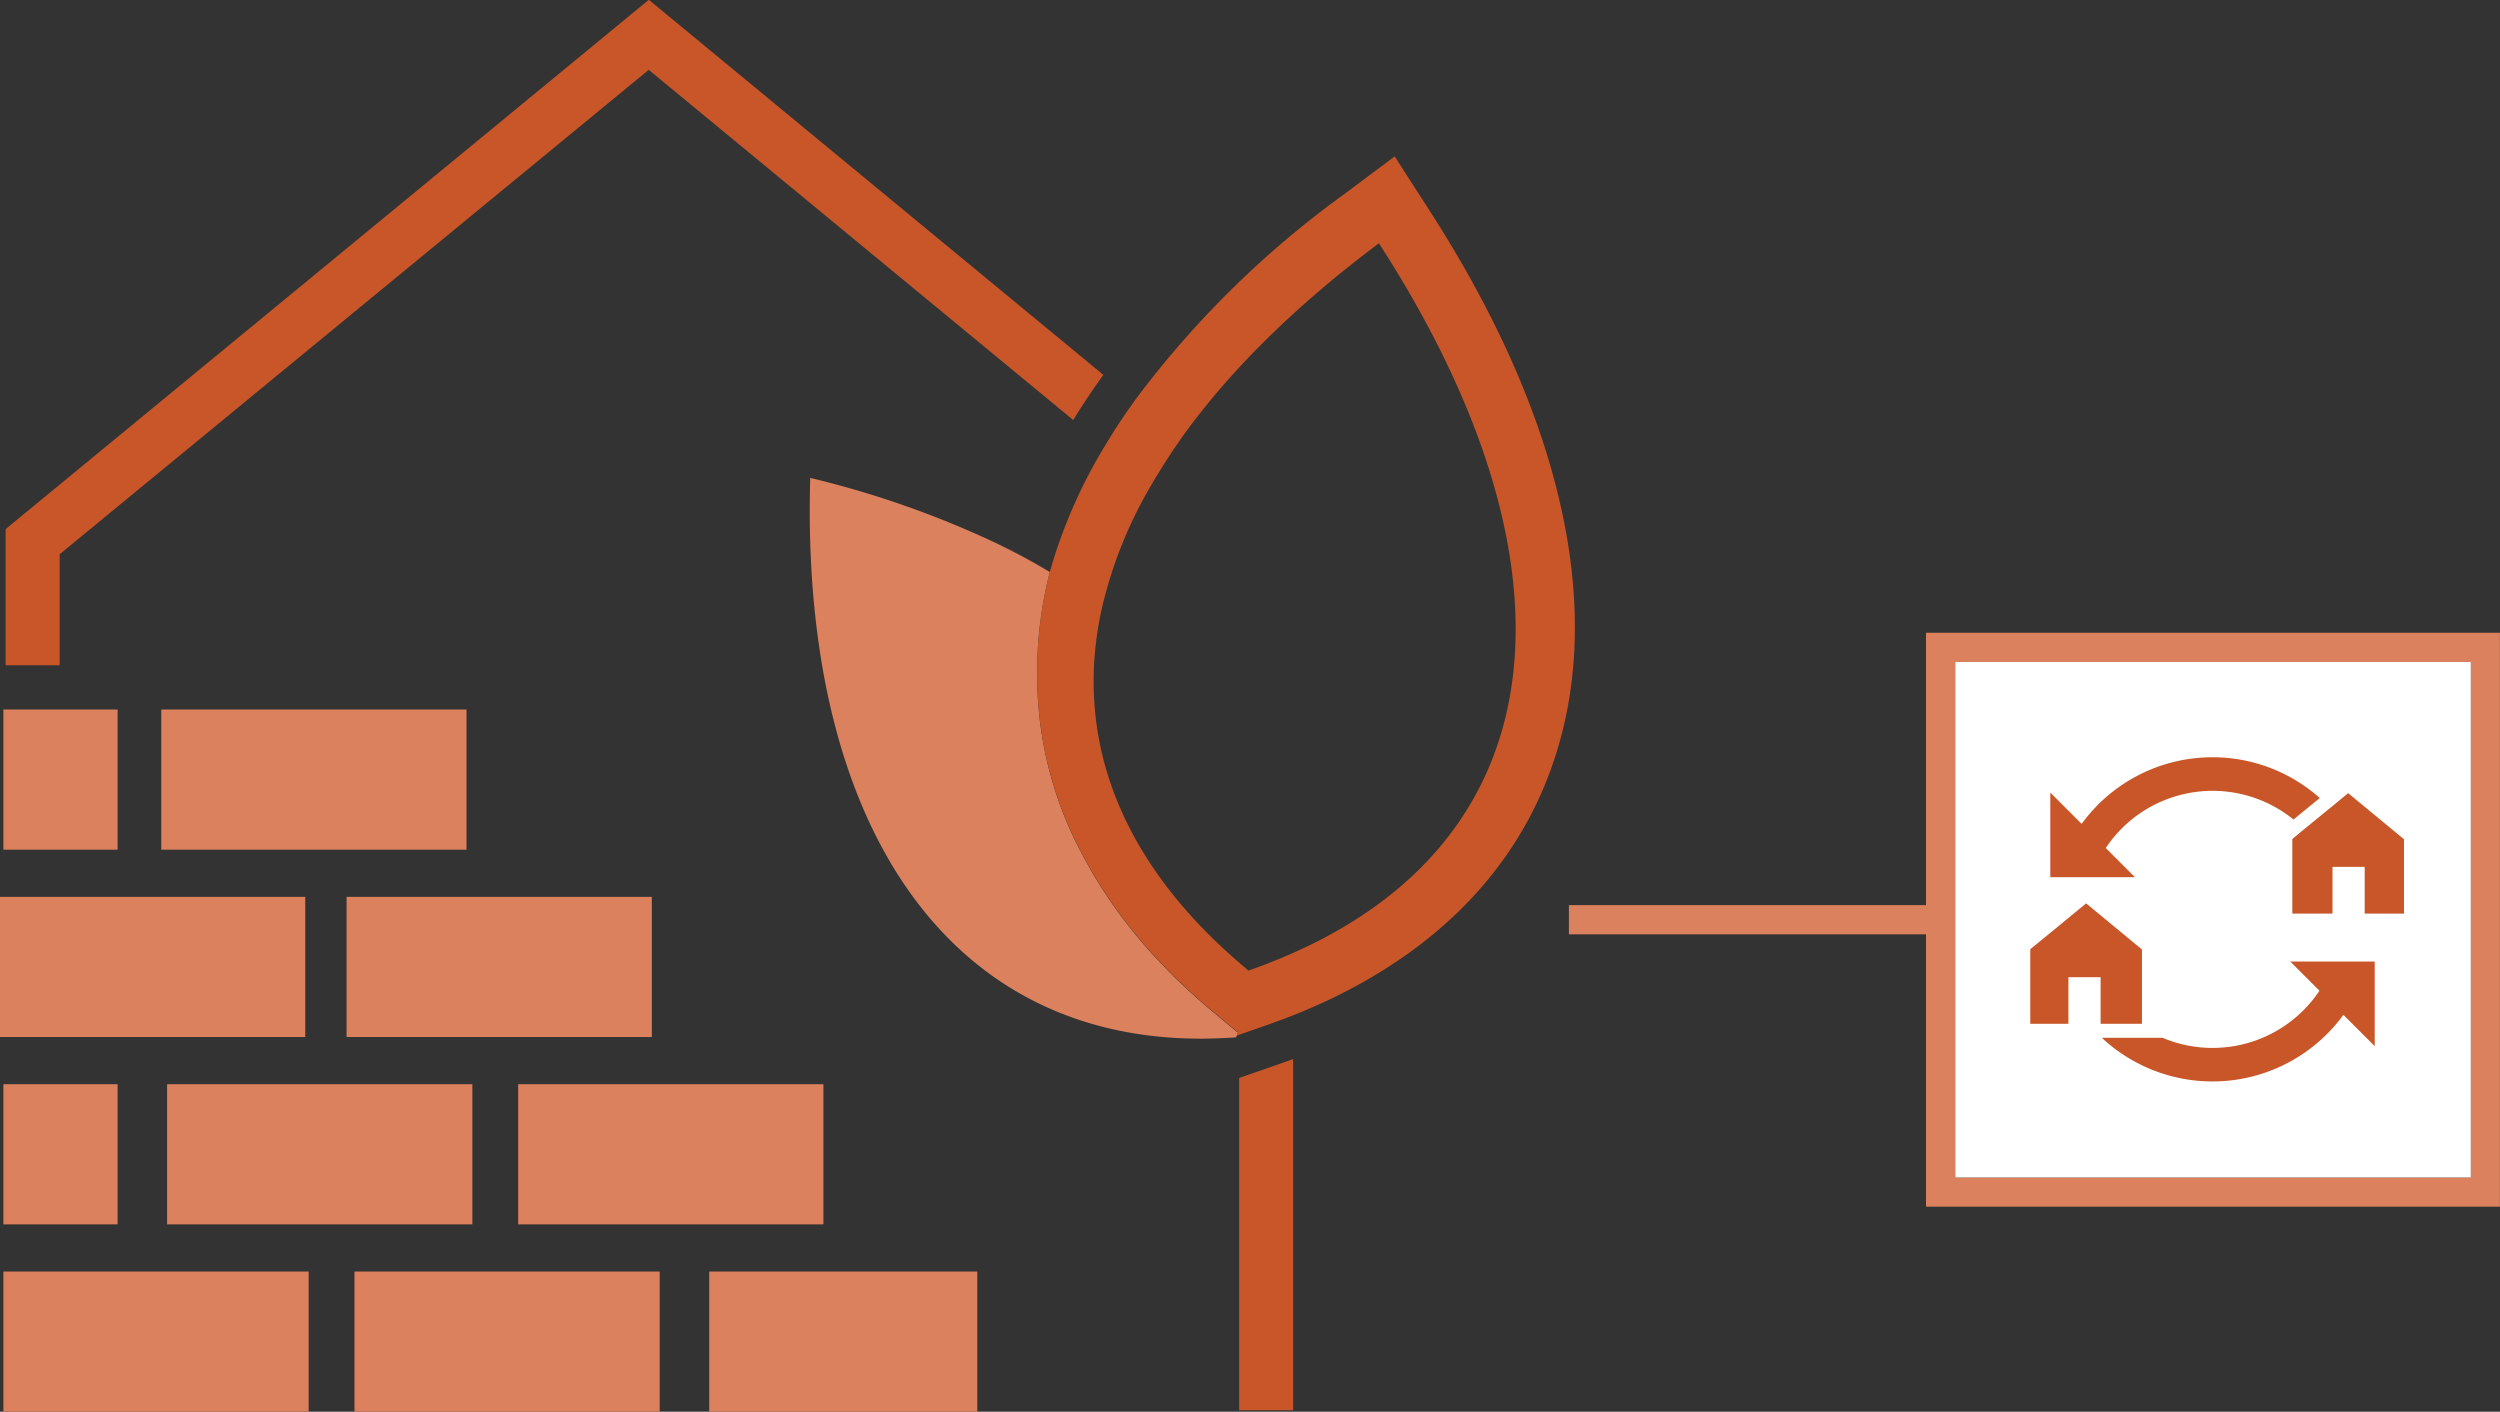 <svg id="Layer_1" data-name="Layer 1" xmlns="http://www.w3.org/2000/svg" viewBox="0 0 257.01 145.13"><rect x="0" y="0" width="257.01" height="145.13" fill="#333333" stroke="none"/><defs><style>.cls-1{fill:#c85628;}.cls-2{fill:#dc815e;}.cls-3{fill:#d6855b;}.cls-4{fill:#fff;}</style></defs><title>icon-re-const-env_1031</title><path class="cls-1" d="M319.92,214l46.73,38.56c-.61.83-1.18,1.66-1.73,2.49s-.93,1.43-1.37,2.15l-43.64-36L259.35,271v11.41H253.8v-14Z" transform="translate(-253.22 -214.02)"/><path class="cls-1" d="M385,323.31c.39-.13.77-.28,1.16-.42V359h-5.55V324.84l1.14-.4Z" transform="translate(-253.22 -214.02)"/><rect class="cls-2" x="252.23" y="288.3" width="14.41" height="11.74" transform="translate(-287.95 339.58) rotate(-90)"/><rect class="cls-2" x="252.23" y="326.82" width="14.41" height="11.74" transform="translate(-326.47 378.1) rotate(-90)"/><rect class="cls-2" x="278.28" y="278.48" width="14.41" height="31.38" transform="translate(-261.9 365.63) rotate(-90)"/><rect class="cls-2" x="261.7" y="297.74" width="14.41" height="31.38" transform="translate(-297.74 368.31) rotate(-90)"/><rect class="cls-2" x="297.33" y="297.74" width="14.41" height="31.38" transform="translate(-262.11 403.94) rotate(-90)"/><rect class="cls-2" x="314.97" y="317" width="14.41" height="31.38" transform="translate(-263.73 440.84) rotate(-90)"/><rect class="cls-2" x="278.88" y="317" width="14.41" height="31.38" transform="translate(-299.82 404.75) rotate(-90)"/><rect class="cls-2" x="332.7" y="338.17" width="14.41" height="27.56" transform="translate(438.64 -201.98) rotate(90)"/><rect class="cls-2" x="262.05" y="336.26" width="14.41" height="31.38" transform="translate(367.99 -131.33) rotate(90)"/><rect class="cls-2" x="298.14" y="336.26" width="14.41" height="31.38" transform="translate(404.08 -167.42) rotate(90)"/><path class="cls-1" d="M380.49,320.1l.08,0v-.19C380.54,320,380.52,320,380.49,320.1Z" transform="translate(-253.22 -214.02)"/><path class="cls-2" d="M380.49,320.1c0,.13-.09.27-.13.41l-.06.15c-28.79,2.15-44.78-21-43.79-57.32h0v-.19a98.4,98.4,0,0,1,17.58,6l.25.11a72.56,72.56,0,0,1,6.81,3.57,40.58,40.58,0,0,0-1.3,9.89,38.87,38.87,0,0,0,4.79,19.44c.15.29.31.59.48.88l.41.73a50.1,50.1,0,0,0,7.45,9.71c.2.21.4.42.61.62.49.5,1,1,1.52,1.47q.36.36.75.69c.7.64,1.42,1.27,2.17,1.89l2.41,2Z" transform="translate(-253.22 -214.02)"/><path class="cls-3" d="M361.15,272.8a72.56,72.56,0,0,0-6.81-3.57A63.52,63.52,0,0,1,361.15,272.8Z" transform="translate(-253.22 -214.02)"/><path class="cls-3" d="M373,313.45a50.1,50.1,0,0,1-7.45-9.71A52.26,52.26,0,0,0,373,313.45Z" transform="translate(-253.22 -214.02)"/><path class="cls-1" d="M380.49,320.1l.08,0v-.19C380.54,320,380.52,320,380.49,320.1Z" transform="translate(-253.22 -214.02)"/><path class="cls-1" d="M365.53,303.74a50.1,50.1,0,0,0,7.45,9.71A52.26,52.26,0,0,1,365.53,303.74Z" transform="translate(-253.22 -214.02)"/><path class="cls-1" d="M413.54,265.49c-2.21-9.48-6.73-19.55-13.42-29.92l-3.52-5.47L391.38,234a99.53,99.53,0,0,0-21.52,21.22c-.51.71-1,1.43-1.48,2.14s-1.08,1.69-1.59,2.53a52.71,52.71,0,0,0-5.64,12.9,40.58,40.58,0,0,0-1.3,9.89,38.87,38.87,0,0,0,4.79,19.44c.15.29.31.59.48.88l.41.73a52.26,52.26,0,0,0,7.45,9.71c.2.21.4.42.61.62.49.5,1,1,1.52,1.47q.36.36.75.69c.7.64,1.42,1.27,2.17,1.89l2.41,2h.05c0-.07.05-.15.08-.22v.19l-.08,0c0,.13-.09.27-.13.41l.21-.08,3-1.05c.86-.3,1.71-.62,2.54-.94,13.53-5.36,22.76-14.26,26.75-25.9C415.63,284.5,415.86,275.4,413.54,265.49ZM386.12,312c-1.26.56-2.56,1.08-3.91,1.57l-.64.23-1-.85c-12.56-10.85-16.95-23.47-14.07-36.41a44.81,44.81,0,0,1,5.11-12.71c.91-1.56,1.92-3.13,3-4.69,4.89-6.87,11.73-13.65,20.37-20.11C416,271.57,413.76,299.75,386.12,312Z" transform="translate(-253.22 -214.02)"/><path class="cls-2" d="M451.22,307.07H414.51v3h36.71v28h59v-59h-59Zm56-25v53h-53v-53Z" transform="translate(-253.22 -214.02)"/><rect class="cls-4" x="201.01" y="68.05" width="53" height="53"/><path class="cls-1" d="M480.67,291.87a16.62,16.62,0,0,0-13.45,6.85L464,295.5v8.7h8.7l-3-3A13.2,13.2,0,0,1,489,298.27l2.7-2.21A16.55,16.55,0,0,0,480.67,291.87Zm8,21,3,3a13.21,13.21,0,0,1-16.13,4.84H469.3a16.65,16.65,0,0,0,24.83-2.36l3.22,3.22v-8.7Z" transform="translate(-253.22 -214.02)"/><polygon class="cls-1" points="247.14 86.28 247.14 93.92 243.1 93.92 243.1 89.12 239.79 89.12 239.79 93.92 235.66 93.92 235.66 86.25 236.88 85.24 239.55 83.06 241.4 81.54 247.14 86.28"/><polygon class="cls-1" points="220.2 97.61 220.2 105.25 215.95 105.25 215.95 100.46 212.64 100.46 212.64 105.25 208.72 105.25 208.72 97.58 211.56 95.26 212.44 94.53 214.46 92.87 220.2 97.61"/></svg>